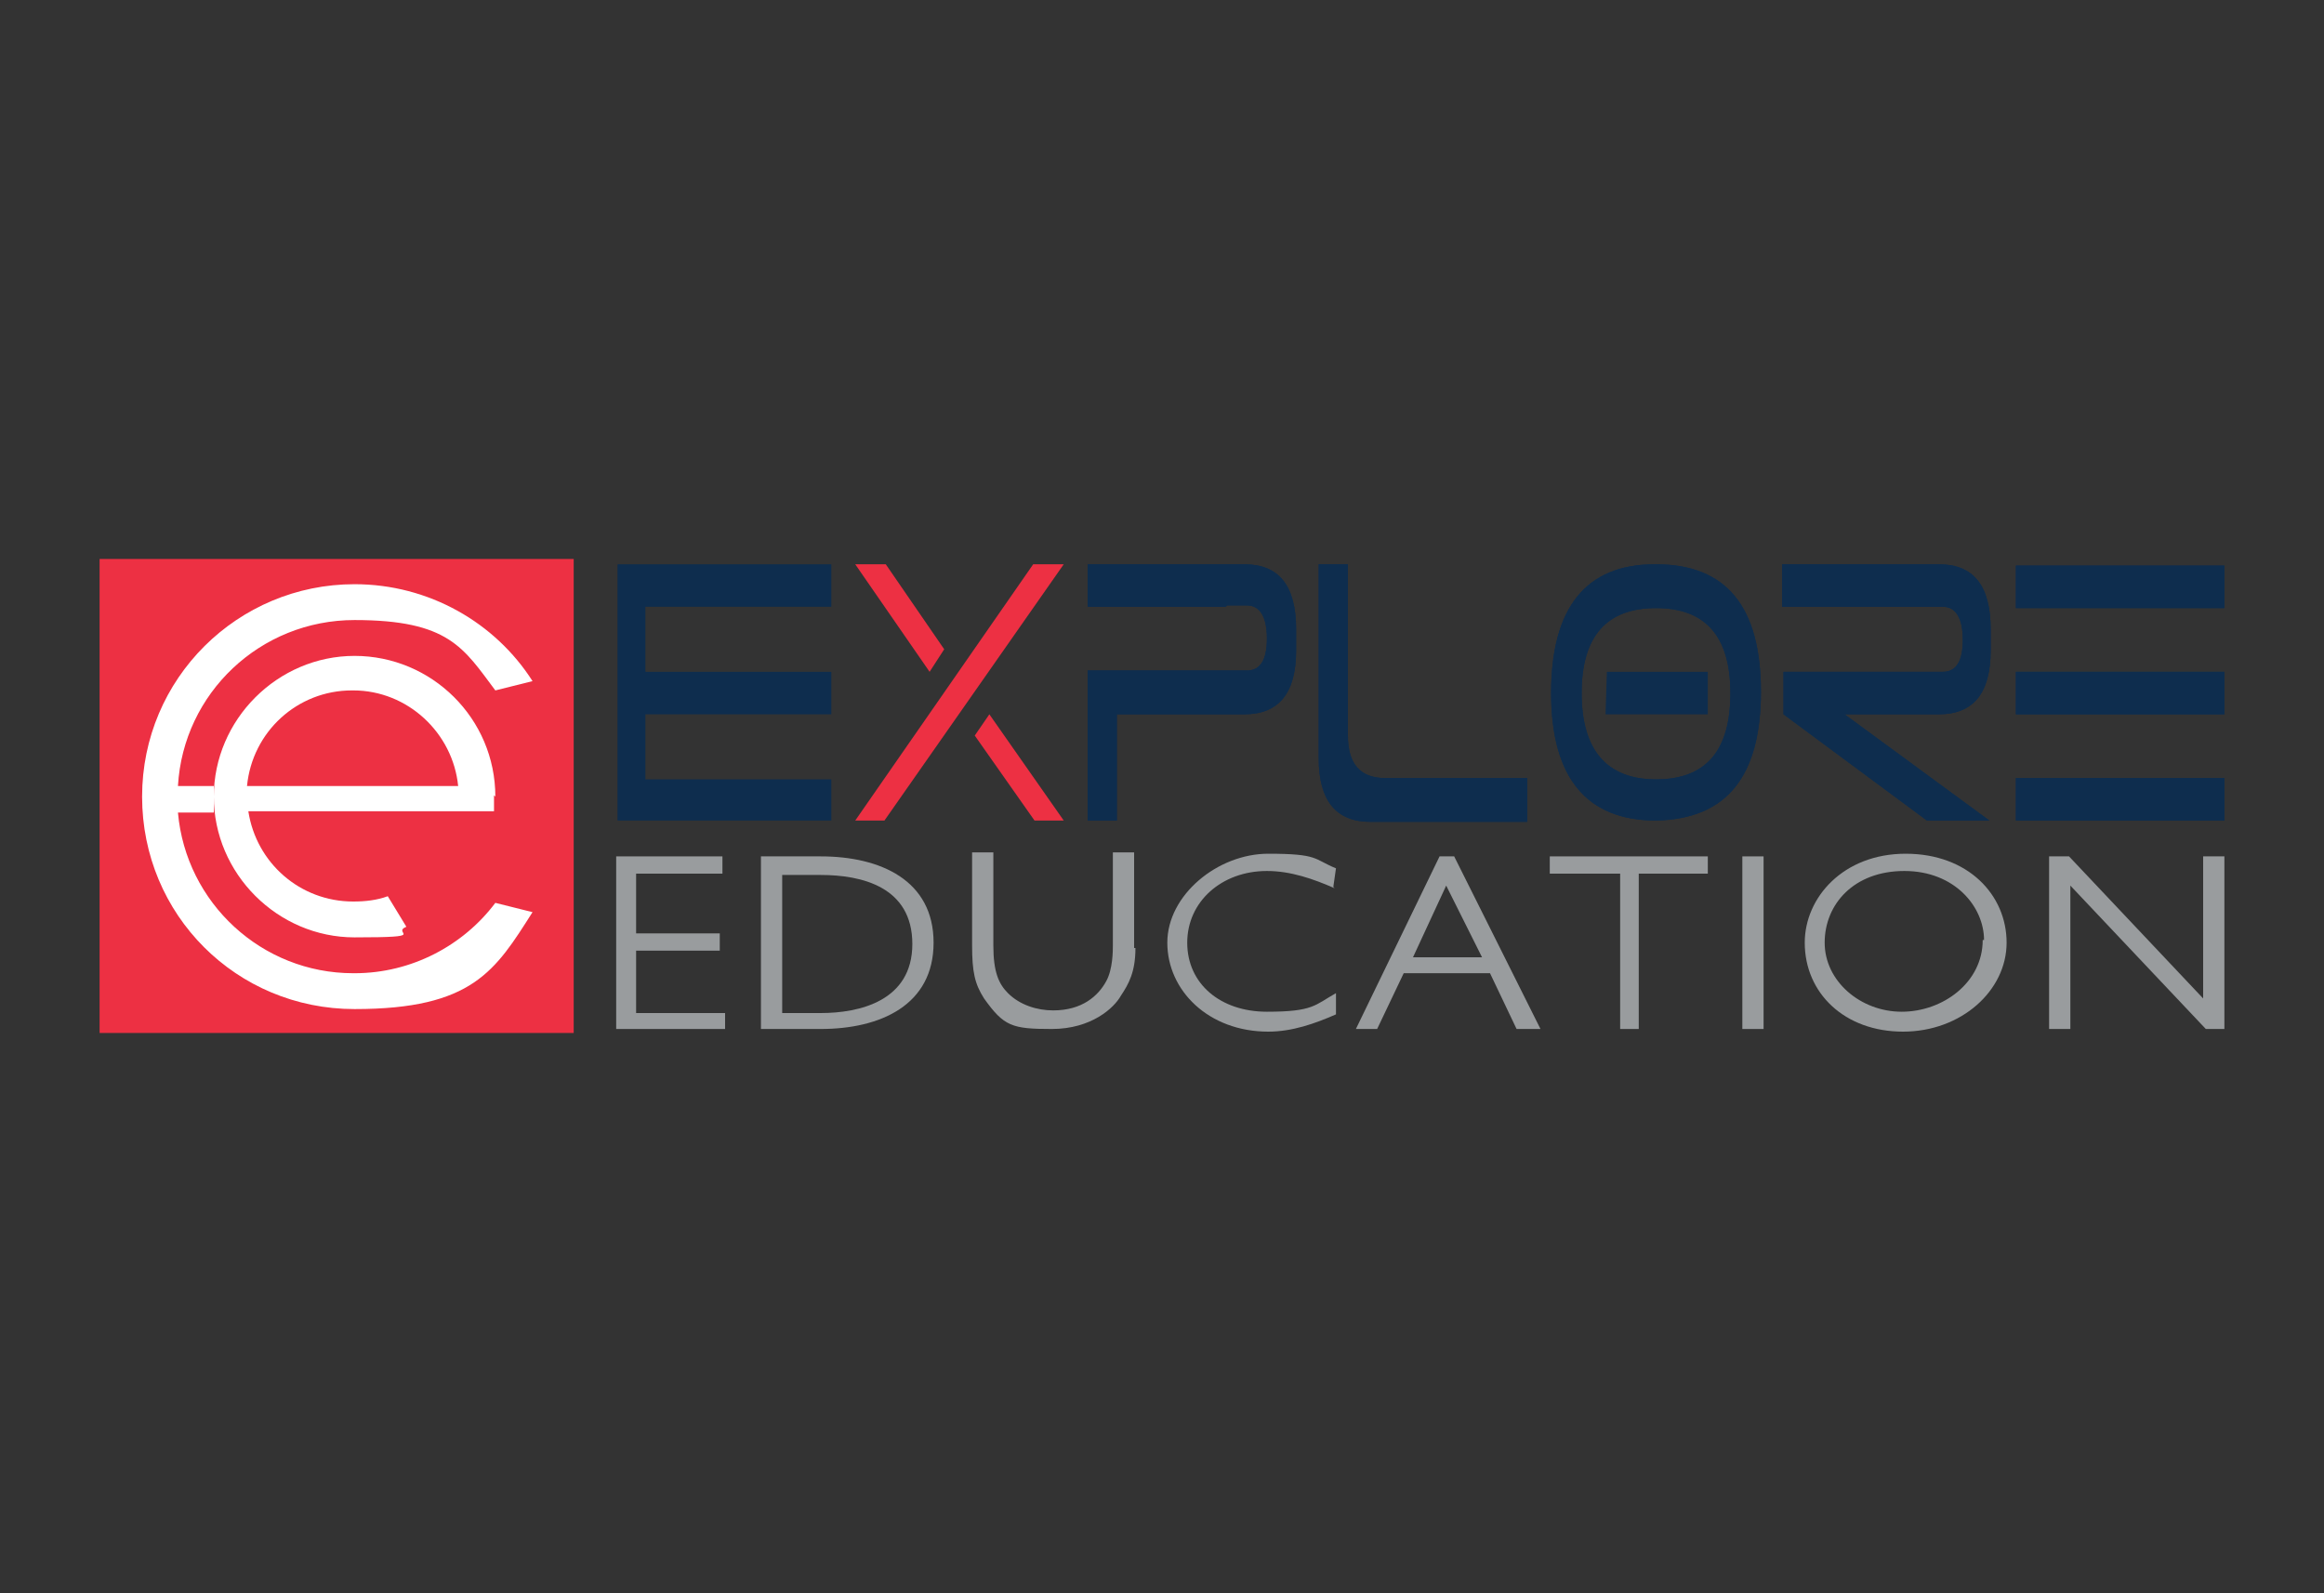 <svg xmlns="http://www.w3.org/2000/svg" id="Layer_1" viewBox="0 0 175 120"><rect x="0" y="0" width="175" height="120" fill="#333333" stroke="none"/><defs><style>      .st0 {        fill: #0e2d4e;      }      .st1 {        fill: #fff;      }      .st2 {        fill: #ed3043;      }      .st3 {        fill: #999c9e;      }    </style></defs><rect class="st2" x="7.5" y="42.1" width="35.7" height="35.7"></rect><path class="st1" d="M26.6,73.3c-6.9,0-12.6-5.3-13.2-12.1h2.7v-2h-2.7c.4-7,6.2-12.5,13.3-12.5s8.2,2.1,10.6,5.3l2.8-.7c-2.8-4.4-7.8-7.3-13.4-7.3-8.8,0-16,7.1-16,16s7.1,16,16,16,10.6-2.9,13.4-7.3l-2.8-.7c-2.4,3.2-6.3,5.3-10.6,5.3"></path><path class="st1" d="M37.3,60c0-5.9-4.8-10.6-10.6-10.6s-10.6,4.8-10.6,10.6,4.8,10.6,10.6,10.6,2.7-.3,3.9-.8l-1.4-2.3h0c-.8.3-1.7.4-2.6.4-4,0-7.3-2.9-7.9-6.8h18.5v-1.2ZM26.6,52c4.1,0,7.5,3.2,7.9,7.2h-15.9c.4-4.1,3.8-7.2,7.9-7.2"></path><g><g><polygon class="st3" points="54.4 65.8 47.9 65.8 47.9 70.3 54.2 70.3 54.2 71.6 47.9 71.6 47.9 76.3 54.6 76.3 54.6 77.5 46.4 77.5 46.4 64.5 54.4 64.5 54.4 65.8"></polygon><path class="st3" d="M61.8,64.5c4.5,0,8.5,1.8,8.5,6.5s-4,6.5-8.5,6.5h-4.5v-13h4.5ZM58.9,76.3h2.9c2.9,0,6.9-.9,6.9-5.2s-3.8-5.2-6.9-5.2h-2.9v10.5Z"></path><path class="st3" d="M85.5,71.4c0,1.8-.5,2.7-1.1,3.6-.5.9-2.2,2.5-5.2,2.5s-3.6-.2-5.1-2.3c-.7-1.1-.9-2-.9-4v-7h1.6v7c0,2,.4,2.9,1.1,3.6.9.9,2.2,1.3,3.4,1.3,2.2,0,3.4-1.1,4-2.2.5-.9.5-2.3.5-2.7v-7h1.6v7.2h0Z"></path><path class="st3" d="M100.5,66.9c-1.6-.7-3.3-1.3-5.1-1.3-3.4,0-6,2.3-6,5.4s2.5,5.2,6,5.2,3.6-.5,5.2-1.4v1.6c-1.6.7-3.3,1.3-5.1,1.3-4.5,0-7.6-3.1-7.6-6.7s3.8-6.7,7.6-6.7,3.4.4,5.1,1.1l-.2,1.4h0Z"></path><path class="st3" d="M116,77.5h-1.8l-2-4.2h-6.5l-2,4.2h-1.6l6.3-13h1.1l6.5,13ZM108.9,66.7l-2.5,5.4h5.2l-2.7-5.4Z"></path><polygon class="st3" points="128.6 65.8 123.4 65.8 123.4 77.5 122 77.5 122 65.8 116.7 65.8 116.7 64.5 128.6 64.5 128.6 65.8"></polygon><rect class="st3" x="131.2" y="64.5" width="1.6" height="13"></rect><path class="st3" d="M135.9,71c0-3.4,2.9-6.7,7.6-6.7s7.6,3.1,7.6,6.7-3.4,6.7-7.8,6.7-7.4-2.9-7.4-6.7M149.4,70.8c0-2.5-2.2-5.2-6-5.2s-6,2.5-6,5.4,2.7,5.2,5.8,5.2,6.1-2.2,6.1-5.4"></path><polygon class="st3" points="167.5 77.5 166.1 77.5 155.9 66.7 155.9 77.5 154.3 77.5 154.3 64.5 155.8 64.5 165.9 75.2 165.9 64.5 167.5 64.5 167.5 77.5"></polygon></g><path class="st0" d="M92.3,45.7h-10.4v-3.2h11.8c2.6,0,3.9,1.6,3.9,4.9v1.6c0,3.2-1.3,4.8-3.9,4.8h-9.6v8h-2.2v-11.3h12c1,0,1.5-.8,1.5-2.4,0-1.6-.5-2.5-1.5-2.5h-1.5Z"></path><path class="st0" d="M115,58.7v3.2h-11.8c-2.6,0-3.9-1.6-3.9-4.8v-14.6h2.2v12.9c0,2.1.9,3.2,2.8,3.2h10.7Z"></path><path class="st0" d="M124.7,42.5c5.3,0,7.9,3.2,7.9,9.6s-2.6,9.6-7.9,9.7c-5.2,0-7.9-3.2-7.9-9.6s2.6-9.7,7.8-9.7M130.3,52.2c0-4.3-1.9-6.4-5.6-6.4s-5.6,2.1-5.6,6.4,1.9,6.5,5.6,6.5c3.8,0,5.6-2.2,5.6-6.5"></path><path class="st0" d="M144.7,45.7h-10.5v-3.2h11.8c2.6,0,3.9,1.6,3.9,4.9v1.6c0,3.2-1.3,4.8-3.9,4.8h-7.1l10.9,8h-4.7l-10.8-8v-3.2h12c1,0,1.5-.8,1.5-2.4,0-1.6-.5-2.5-1.5-2.5h-1.5Z"></path><path class="st0" d="M167.5,45.8h-15.7v-3.2h15.7v3.2ZM167.5,53.8h-15.7v-3.2h15.7v3.2ZM167.5,61.8h-15.7v-3.2h15.7v3.2Z"></path><polygon class="st0" points="128.6 53.8 128.6 50.6 121 50.6 120.9 53.8 128.6 53.8"></polygon><path class="st0" d="M92.3,45.7h-10.4v-3.2h11.8c2.6,0,3.9,1.6,3.9,4.9v1.6c0,3.2-1.3,4.8-3.9,4.8h-9.6v8h-2.2v-11.3h12c1,0,1.5-.8,1.5-2.4,0-1.6-.5-2.5-1.5-2.5h-1.5Z"></path><path class="st0" d="M115,58.7v3.2h-11.8c-2.6,0-3.9-1.6-3.9-4.8v-14.6h2.2v12.9c0,2.1.9,3.2,2.8,3.2h10.7Z"></path><path class="st0" d="M124.7,42.5c5.3,0,7.9,3.2,7.9,9.6s-2.6,9.6-7.9,9.7c-5.2,0-7.9-3.2-7.9-9.6s2.6-9.7,7.8-9.7M130.3,52.2c0-4.3-1.9-6.4-5.6-6.4s-5.6,2.1-5.6,6.4,1.9,6.5,5.6,6.5c3.8,0,5.6-2.2,5.6-6.5"></path><path class="st0" d="M144.7,45.7h-10.5v-3.2h11.8c2.6,0,3.9,1.6,3.9,4.9v1.6c0,3.2-1.3,4.8-3.9,4.8h-7.1l10.9,8h-4.7l-10.8-8v-3.2h12c1,0,1.5-.8,1.5-2.4,0-1.6-.5-2.5-1.5-2.5h-1.5Z"></path><path class="st0" d="M167.5,45.8h-15.7v-3.2h15.7v3.2ZM167.5,53.8h-15.7v-3.2h15.7v3.2ZM167.5,61.8h-15.7v-3.2h15.7v3.2Z"></path><polygon class="st2" points="73.4 55.4 77.9 61.8 80.1 61.8 74.5 53.8 73.4 55.4"></polygon><polygon class="st2" points="71.1 48.9 66.7 42.5 64.4 42.5 70 50.6 71.1 48.9"></polygon><polygon class="st2" points="77.8 42.5 64.4 61.8 66.6 61.8 80.1 42.5 77.8 42.5"></polygon><polygon class="st0" points="48.6 61.8 48.6 61.8 62.6 61.8 62.6 58.7 48.6 58.7 48.6 53.8 62.6 53.8 62.6 50.6 48.6 50.6 48.6 45.7 62.6 45.7 62.6 42.5 46.5 42.5 46.5 61.8 48.6 61.8"></polygon></g></svg>
